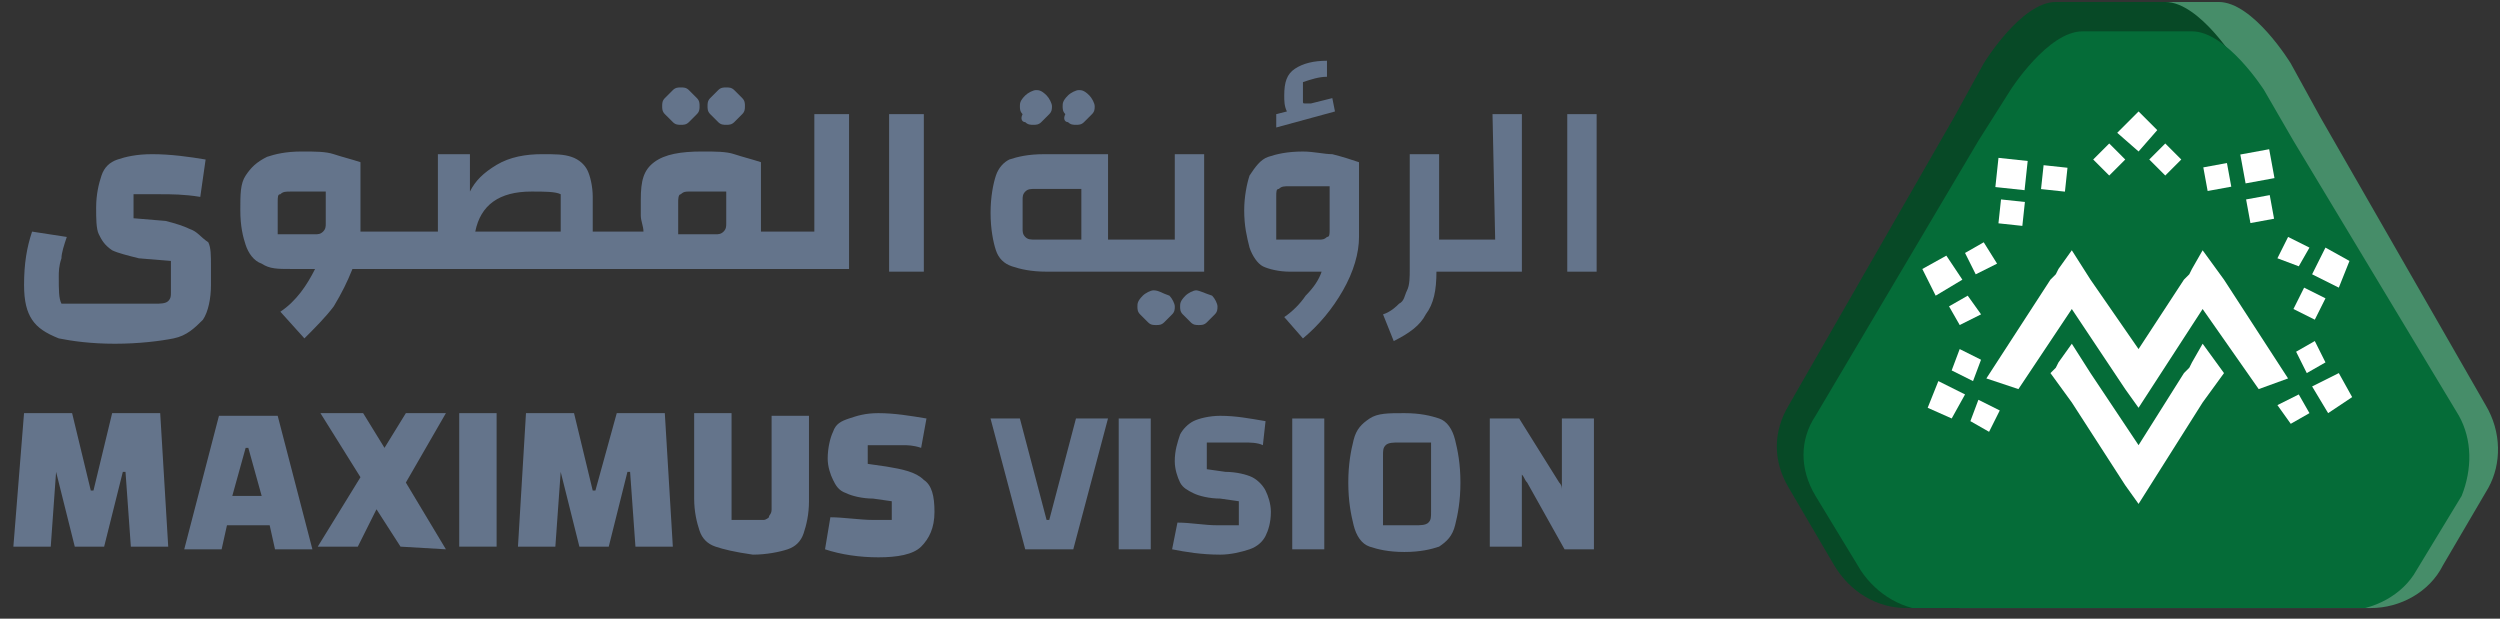 <svg width="198" height="49" viewBox="0 0 198 49" fill="none" xmlns="http://www.w3.org/2000/svg">
<rect x="0" y="0" width="198" height="49" fill="#333333" stroke="none"/>
<g clip-path="url(#clip0_1122_51937)">
<path d="M1.904 32.721H5.711L7.191 38.853H7.402L8.882 32.721H12.688L13.323 43.294H10.363L9.94 37.373H9.728L8.248 43.294H5.922L4.442 37.373L4.019 43.294H1.059L1.904 32.721Z" fill="#64748B"/>
<path d="M21.358 41.602H17.975L17.552 43.505H14.592L17.341 32.932H21.993L24.742 43.505H21.781L21.358 41.602ZM20.724 39.276L19.667 35.469H19.455L18.398 39.276H20.724Z" fill="#64748B"/>
<path d="M31.721 43.294L29.818 40.334L28.338 43.294H25.166L28.549 37.796L25.378 32.721H28.761L30.452 35.47L32.144 32.721H35.316L32.144 38.219L35.316 43.505L31.721 43.294Z" fill="#64748B"/>
<path d="M39.331 32.721V43.294H36.371V32.721H39.331Z" fill="#64748B"/>
<path d="M41.658 32.721H45.464L46.944 38.853H47.156L48.847 32.721H52.653L53.288 43.294H50.327L49.904 37.373H49.693L48.213 43.294H45.887L44.407 37.373L43.984 43.294H41.023L41.658 32.721Z" fill="#64748B"/>
<path d="M56.67 43.294C56.036 43.082 55.613 42.66 55.401 42.025C55.19 41.391 54.978 40.545 54.978 39.488V32.721H57.939V41.179H59.63C60.053 41.179 60.265 41.179 60.476 41.179C60.688 41.179 60.899 40.968 60.899 40.968C60.899 40.756 61.111 40.756 61.111 40.334V32.933H64.071V39.699C64.071 40.756 63.86 41.602 63.648 42.237C63.437 42.871 63.014 43.294 62.379 43.505C61.745 43.717 60.688 43.928 59.63 43.928C58.15 43.717 57.304 43.505 56.67 43.294Z" fill="#64748B"/>
<path d="M69.148 41.179C69.782 41.179 70.205 41.179 70.628 41.179V39.699L69.148 39.488C68.302 39.488 67.456 39.276 67.033 39.065C66.399 38.853 66.188 38.43 65.976 38.008C65.765 37.585 65.553 36.95 65.553 36.316C65.553 35.47 65.765 34.624 65.976 34.201C66.188 33.567 66.611 33.356 67.245 33.144C67.879 32.933 68.514 32.721 69.571 32.721C70.84 32.721 72.108 32.933 73.377 33.144L72.954 35.47C72.32 35.259 71.897 35.259 71.474 35.259C71.051 35.259 70.628 35.259 70.205 35.259C69.571 35.259 69.148 35.259 68.725 35.259V36.739L70.205 36.95C71.474 37.162 72.531 37.373 73.166 38.008C73.8 38.43 74.011 39.276 74.011 40.545C74.011 41.814 73.588 42.66 72.954 43.294C72.32 43.928 71.051 44.14 69.571 44.14C68.091 44.14 66.611 43.928 65.342 43.505L65.765 40.968C66.822 40.968 68.091 41.179 69.148 41.179Z" fill="#64748B"/>
<path d="M80.775 33.145L82.89 41.18H83.101L85.216 33.145H87.753L85.004 43.506H81.198L78.449 33.145H80.775Z" fill="#64748B"/>
<path d="M91.139 33.145V43.506H88.602V33.145H91.139Z" fill="#64748B"/>
<path d="M96.425 41.602C97.059 41.602 97.482 41.602 98.116 41.602V39.698L96.636 39.487C95.79 39.487 94.945 39.276 94.522 39.064C94.099 38.853 93.676 38.641 93.464 38.218C93.253 37.795 93.041 37.161 93.041 36.527C93.041 35.681 93.253 35.046 93.464 34.412C93.676 33.989 94.099 33.566 94.522 33.355C94.945 33.143 95.79 32.932 96.636 32.932C97.905 32.932 98.962 33.143 100.231 33.355L100.02 35.258C99.597 35.046 98.962 35.046 98.539 35.046C98.116 35.046 97.694 35.046 97.059 35.046C96.425 35.046 96.002 35.046 95.579 35.046V37.161L97.059 37.372C97.905 37.372 98.751 37.584 99.174 37.795C99.597 38.007 100.02 38.43 100.231 38.853C100.442 39.276 100.654 39.91 100.654 40.544C100.654 41.39 100.442 42.024 100.231 42.447C100.02 42.87 99.597 43.293 98.962 43.505C98.328 43.716 97.482 43.928 96.636 43.928C95.156 43.928 93.887 43.716 92.83 43.505L93.253 41.39C94.31 41.39 95.368 41.602 96.425 41.602Z" fill="#64748B"/>
<path d="M104.883 33.145V43.506H102.346V33.145H104.883Z" fill="#64748B"/>
<path d="M107.208 34.836C107.42 33.99 107.842 33.567 108.477 33.144C109.111 32.721 109.957 32.721 111.226 32.721C112.494 32.721 113.34 32.933 113.975 33.144C114.609 33.356 115.032 33.99 115.243 34.836C115.455 35.681 115.666 36.739 115.666 38.219C115.666 39.699 115.455 40.756 115.243 41.602C115.032 42.448 114.609 42.871 113.975 43.294C113.34 43.505 112.494 43.717 111.226 43.717C109.957 43.717 109.111 43.505 108.477 43.294C107.842 43.082 107.42 42.448 107.208 41.602C106.997 40.756 106.785 39.699 106.785 38.219C106.785 36.739 106.997 35.681 107.208 34.836ZM112.071 41.602C112.494 41.602 112.917 41.602 113.129 41.391C113.34 41.179 113.34 40.968 113.34 40.545V35.047H110.803C110.38 35.047 109.957 35.047 109.746 35.259C109.534 35.47 109.534 35.681 109.534 36.105V41.602H112.071Z" fill="#64748B"/>
<path d="M117.992 33.145H120.318L123.49 38.219C123.701 38.431 123.701 38.642 123.701 38.854C123.701 39.065 123.701 39.277 123.701 39.277V33.145H126.239V43.506H123.913L120.953 38.219C120.741 38.008 120.741 37.797 120.53 37.585C120.53 37.374 120.53 37.162 120.53 37.162V43.294H117.992V33.145Z" fill="#64748B"/>
<path d="M15.016 18.132C14.594 17.92 13.959 17.709 13.113 17.497L10.576 17.286V15.383C10.999 15.383 11.633 15.383 12.69 15.383C13.536 15.383 14.594 15.383 15.862 15.594L16.285 12.634C15.016 12.422 13.536 12.211 12.056 12.211C10.787 12.211 9.941 12.422 9.307 12.634C8.673 12.845 8.25 13.268 8.038 13.903C7.827 14.537 7.615 15.383 7.615 16.44C7.615 17.286 7.615 18.132 7.827 18.555C8.038 18.977 8.25 19.4 8.884 19.823C9.307 20.035 10.153 20.246 10.999 20.458L13.536 20.669V23.206C13.536 23.418 13.536 23.629 13.325 23.841C13.113 24.052 12.69 24.052 12.268 24.052C11.845 24.052 11.21 24.052 10.364 24.052H4.867C4.655 23.629 4.655 22.995 4.655 21.938C4.655 21.515 4.655 21.092 4.867 20.458C4.867 20.035 5.078 19.4 5.29 18.766L2.541 18.343C2.118 19.612 1.906 20.881 1.906 22.572C1.906 23.841 2.118 24.687 2.541 25.321C2.964 25.955 3.598 26.378 4.655 26.801C5.712 27.013 7.193 27.224 9.096 27.224C10.999 27.224 12.69 27.013 13.748 26.801C14.805 26.59 15.439 25.955 16.074 25.321C16.497 24.687 16.708 23.629 16.708 22.572V21.092C16.708 20.246 16.708 19.612 16.497 19.189C15.862 18.766 15.651 18.343 15.016 18.132Z" fill="#64748B"/>
<path d="M56.883 9.673C57.094 9.885 57.306 9.885 57.517 9.885C57.729 9.885 57.94 9.885 58.152 9.673C58.363 9.462 58.575 9.251 58.786 9.039C58.998 8.828 58.998 8.616 58.998 8.405C58.998 8.193 58.998 7.982 58.786 7.77C58.575 7.559 58.363 7.347 58.152 7.136C57.94 6.925 57.729 6.925 57.517 6.925C57.306 6.925 57.094 6.925 56.883 7.136C56.672 7.347 56.46 7.559 56.249 7.77C56.037 7.982 56.037 8.193 56.037 8.405C56.037 8.616 56.037 8.828 56.249 9.039C56.46 9.251 56.672 9.462 56.883 9.673Z" fill="#64748B"/>
<path d="M53.291 9.673C53.503 9.885 53.714 9.885 53.925 9.885C54.137 9.885 54.348 9.885 54.56 9.673C54.771 9.462 54.983 9.251 55.194 9.039C55.406 8.828 55.406 8.616 55.406 8.405C55.406 8.193 55.406 7.982 55.194 7.77C54.983 7.559 54.771 7.347 54.56 7.136C54.348 6.925 54.137 6.925 53.925 6.925C53.714 6.925 53.503 6.925 53.291 7.136C53.08 7.347 52.868 7.559 52.657 7.77C52.445 7.982 52.445 8.193 52.445 8.405C52.445 8.616 52.445 8.828 52.657 9.039C52.868 9.251 53.08 9.462 53.291 9.673Z" fill="#64748B"/>
<path d="M64.496 18.343H60.267V12.845C59.632 12.634 58.786 12.422 58.152 12.211C57.518 11.999 56.672 11.999 55.615 11.999C53.923 11.999 52.654 12.211 51.809 12.845C50.963 13.48 50.751 14.325 50.751 15.806C50.751 16.44 50.751 16.863 50.751 17.074C50.751 17.497 50.963 17.92 50.963 18.343H46.945V15.594C46.945 14.748 46.734 13.902 46.522 13.48C46.311 13.057 45.888 12.634 45.254 12.422C44.619 12.211 43.985 12.211 42.928 12.211C41.659 12.211 40.39 12.422 39.333 13.057C38.276 13.691 37.641 14.325 37.218 15.171V12.211H34.681V18.343H28.549V12.845C27.914 12.634 27.068 12.422 26.434 12.211C25.8 11.999 24.954 11.999 23.897 11.999C22.628 11.999 21.782 12.211 21.148 12.422C20.302 12.845 19.879 13.268 19.456 13.902C19.033 14.537 19.033 15.383 19.033 16.651C19.033 17.92 19.245 18.766 19.456 19.4C19.668 20.035 20.09 20.669 20.725 20.881C21.359 21.303 21.994 21.303 23.051 21.303H24.954C24.32 22.572 23.474 23.841 22.205 24.687L24.108 26.801C24.954 25.955 25.8 25.11 26.434 24.264C27.068 23.206 27.491 22.361 27.914 21.303H67.245V9.039H64.496V18.343ZM25.8 17.709C25.8 17.92 25.8 18.132 25.588 18.343C25.377 18.555 25.165 18.555 24.954 18.555H21.994V16.017C21.994 15.594 21.994 15.383 22.205 15.383C22.416 15.171 22.628 15.171 23.051 15.171H25.8V17.709ZM44.408 18.343H37.641C38.064 16.229 39.544 15.171 42.082 15.171C43.139 15.171 43.985 15.171 44.408 15.383V18.343ZM57.518 17.709C57.518 17.92 57.518 18.132 57.306 18.343C57.095 18.555 56.883 18.555 56.672 18.555H53.712V16.017C53.712 15.806 53.712 15.383 53.923 15.383C54.135 15.171 54.346 15.171 54.557 15.171H57.518V17.709Z" fill="#64748B"/>
<path d="M73.167 9.039H70.418V21.515H73.167V9.039Z" fill="#64748B"/>
<path d="M81.2 9.673C81.412 9.885 81.623 9.885 81.835 9.885C82.046 9.885 82.257 9.885 82.469 9.673C82.68 9.462 82.892 9.251 83.103 9.039C83.315 8.828 83.315 8.616 83.315 8.405C83.315 8.193 83.103 7.77 82.892 7.559C82.469 7.136 82.257 7.136 82.046 7.136C81.835 7.136 81.412 7.347 81.2 7.559C80.777 7.982 80.777 8.193 80.777 8.405C80.777 8.616 80.777 8.828 80.989 9.039C80.777 9.462 80.989 9.673 81.2 9.673Z" fill="#64748B"/>
<path d="M84.585 9.673C84.796 9.885 85.008 9.885 85.219 9.885C85.431 9.885 85.642 9.885 85.854 9.673C86.065 9.462 86.277 9.251 86.488 9.039C86.7 8.828 86.7 8.616 86.7 8.405C86.7 8.193 86.488 7.77 86.277 7.559C85.854 7.136 85.642 7.136 85.431 7.136C85.219 7.136 84.796 7.347 84.585 7.559C84.162 7.982 84.162 8.193 84.162 8.405C84.162 8.616 84.162 8.828 84.374 9.039C84.162 9.462 84.374 9.673 84.585 9.673Z" fill="#64748B"/>
<path d="M95.369 21.516V12.212H93.043V18.978H90.717H89.026H87.757V12.212H82.682C81.413 12.212 80.568 12.423 79.933 12.635C79.51 12.846 79.088 13.269 78.876 13.903C78.665 14.538 78.453 15.595 78.453 16.864C78.453 18.132 78.665 19.19 78.876 19.824C79.088 20.458 79.51 20.881 80.145 21.093C80.779 21.304 81.625 21.516 82.894 21.516H89.237H90.929H95.369ZM85.643 18.978H82.048C81.625 18.978 81.413 18.978 81.202 18.767C80.991 18.555 80.991 18.344 80.991 18.132V15.806C80.991 15.595 80.991 15.383 81.202 15.172C81.413 14.961 81.625 14.961 82.048 14.961H85.643V18.978Z" fill="#64748B"/>
<path d="M94.734 22.995C94.522 22.995 94.099 23.206 93.888 23.418C93.465 23.841 93.465 24.052 93.465 24.264C93.465 24.475 93.465 24.686 93.676 24.898C93.888 25.109 94.099 25.321 94.311 25.532C94.522 25.744 94.734 25.744 94.945 25.744C95.156 25.744 95.368 25.744 95.579 25.532C95.791 25.321 96.002 25.109 96.214 24.898C96.425 24.686 96.425 24.475 96.425 24.264C96.425 24.052 96.214 23.629 96.002 23.418C95.368 23.206 94.945 22.995 94.734 22.995Z" fill="#64748B"/>
<path d="M91.353 22.995C91.141 22.995 90.718 23.206 90.507 23.418C90.084 23.841 90.084 24.052 90.084 24.264C90.084 24.475 90.084 24.686 90.295 24.898C90.507 25.109 90.718 25.321 90.93 25.532C91.141 25.744 91.353 25.744 91.564 25.744C91.776 25.744 91.987 25.744 92.198 25.532C92.41 25.321 92.621 25.109 92.833 24.898C93.044 24.686 93.044 24.475 93.044 24.264C93.044 24.052 92.833 23.629 92.621 23.418C91.987 23.206 91.776 22.995 91.353 22.995Z" fill="#64748B"/>
<path d="M105.519 7.771L103.827 8.194C103.616 8.194 103.404 8.194 103.404 8.194C103.193 8.194 103.193 8.194 103.193 7.983C103.193 7.983 103.193 7.771 103.193 7.56V6.502C103.827 6.291 104.461 6.08 105.096 6.08V4.811C104.038 4.811 103.193 5.022 102.558 5.445C101.924 5.868 101.712 6.502 101.712 7.56C101.712 7.983 101.712 8.405 101.924 8.828L101.078 9.04V10.097L105.73 8.828L105.519 7.771Z" fill="#64748B"/>
<path d="M103.193 12.001C101.924 12.001 101.078 12.212 100.444 12.424C99.81 12.635 99.387 13.27 98.964 13.904C98.752 14.538 98.541 15.596 98.541 16.653C98.541 17.922 98.752 18.767 98.964 19.613C99.175 20.248 99.598 20.882 100.021 21.093C100.444 21.305 101.29 21.516 102.136 21.516H104.673C104.462 22.151 104.039 22.785 103.404 23.419C102.982 24.054 102.347 24.688 101.713 25.111L103.193 26.803C104.462 25.745 105.519 24.477 106.365 22.997C107.211 21.516 107.634 20.036 107.634 18.767V12.847C106.999 12.635 106.365 12.424 105.519 12.212C104.885 12.212 104.039 12.001 103.193 12.001ZM105.308 18.133C105.308 18.556 105.308 18.767 105.096 18.767C104.885 18.979 104.673 18.979 104.462 18.979H101.078V15.596C101.078 15.173 101.078 14.961 101.29 14.961C101.501 14.75 101.713 14.75 102.136 14.75H105.308V18.133Z" fill="#64748B"/>
<path d="M118.418 18.978H116.092H115.246H113.978V12.212H111.652V21.304C111.652 21.939 111.652 22.573 111.44 22.996C111.229 23.419 111.229 23.842 110.806 24.053C110.594 24.265 110.171 24.687 109.537 24.899L110.383 27.013C111.652 26.379 112.497 25.745 112.92 24.899C113.555 24.053 113.766 22.996 113.766 21.516H115.035H115.881H120.533V9.04H118.207L118.418 18.978Z" fill="#64748B"/>
<path d="M126.453 9.04H124.127V21.516H126.453V9.04Z" fill="#64748B"/>
<path d="M196.863 32.087L183.753 9.25L181.427 5.021C181.427 5.021 178.467 0.157 175.718 0.157H167.048C164.299 0.157 161.339 5.021 161.339 5.021L159.013 9.25L145.903 32.087C144.634 34.202 144.634 36.528 145.903 38.642L149.497 44.774C150.766 46.889 152.881 48.157 155.207 48.157H162.819H180.158H187.771C190.097 48.157 192.423 46.889 193.48 44.774L197.075 38.642C198.132 36.739 198.132 34.202 196.863 32.087Z" fill="#468D69"/>
<path d="M192.635 32.087L179.524 9.25L177.198 5.021C177.198 5.021 174.238 0.157 171.489 0.157H162.82C160.071 0.157 157.11 5.021 157.11 5.021L154.784 9.25L141.674 32.087C140.405 34.202 140.405 36.528 141.674 38.642L145.269 44.774C146.538 46.889 148.652 48.157 150.978 48.157H158.59H175.93H183.542C185.868 48.157 188.194 46.889 189.251 44.774L192.846 38.642C193.903 36.739 193.692 34.202 192.635 32.087Z" fill="#074926"/>
<path d="M194.75 32.932L181.64 11.152L179.314 7.135C179.314 7.135 176.353 2.483 173.604 2.483H164.935C162.186 2.483 159.226 7.135 159.226 7.135L156.688 11.152L143.789 32.932C142.521 34.835 142.521 37.161 143.789 39.276L147.384 45.196C148.653 47.099 150.767 48.368 153.093 48.368H160.706H178.045H185.657C187.983 48.368 190.309 47.099 191.367 45.196L194.961 39.276C195.807 37.161 195.807 34.835 194.75 32.932Z" fill="#056C38"/>
<path d="M167.05 11.364L168.319 12.633L167.05 13.902L165.781 12.633L167.05 11.364Z" fill="white"/>
<path d="M170.221 12.633L171.489 13.902L172.758 12.633L171.489 11.364L170.221 12.633Z" fill="white"/>
<path d="M179.719 11.818L177.432 12.238L177.851 14.525L180.139 14.106L179.719 11.818Z" fill="white"/>
<path d="M176.374 12.913L174.502 13.256L174.845 15.127L176.717 14.785L176.374 12.913Z" fill="white"/>
<path d="M179.763 15.452L177.891 15.795L178.234 17.667L180.106 17.324L179.763 15.452Z" fill="white"/>
<path d="M184.176 19.609L183.119 21.724L185.234 22.781L186.079 20.667L184.176 19.609Z" fill="white"/>
<path d="M181.217 18.765L180.371 20.456L182.063 21.091L182.909 19.611L181.217 18.765Z" fill="white"/>
<path d="M182.486 22.781L181.641 24.473L183.332 25.319L184.178 23.627L182.486 22.781Z" fill="white"/>
<path d="M185.234 29.548L183.119 30.606L184.388 32.72L186.291 31.451L185.234 29.548Z" fill="white"/>
<path d="M183.332 27.01L181.852 27.856L182.697 29.548L184.178 28.702L183.332 27.01Z" fill="white"/>
<path d="M182.063 31.239L180.371 32.085L181.428 33.566L182.909 32.72L182.063 31.239Z" fill="white"/>
<path d="M170.855 10.306L169.375 8.826L167.684 10.518L169.375 11.998L170.855 10.306Z" fill="white"/>
<path d="M154.575 33.142L155.632 31.239L153.518 30.182L152.672 32.297L154.575 33.142Z" fill="white"/>
<path d="M157.535 34.2L158.381 32.509L156.689 31.663L156.055 33.355L157.535 34.2Z" fill="white"/>
<path d="M156.264 30.184L156.898 28.492L155.207 27.646L154.572 29.338L156.264 30.184Z" fill="white"/>
<path d="M153.305 23.417L155.42 22.149L154.151 20.246L152.248 21.303L153.305 23.417Z" fill="white"/>
<path d="M155.209 25.743L156.901 24.897L155.843 23.417L154.363 24.263L155.209 25.743Z" fill="white"/>
<path d="M156.477 21.726L158.168 20.88L157.111 19.188L155.631 20.034L156.477 21.726Z" fill="white"/>
<path d="M158.28 12.502L158.033 14.815L160.346 15.062L160.593 12.749L158.28 12.502Z" fill="white"/>
<path d="M158.48 15.795L158.277 17.687L160.17 17.89L160.372 15.997L158.48 15.795Z" fill="white"/>
<path d="M161.853 13.083L161.65 14.976L163.543 15.178L163.745 13.286L161.853 13.083Z" fill="white"/>
<path d="M176.14 22.148L174.448 19.822L173.602 21.302L173.391 21.725L172.968 22.148L169.373 27.646L165.567 22.148L164.087 19.822L163.03 21.302L162.818 21.725L162.395 22.148L157.32 29.972L159.858 30.817L164.087 24.474L168.316 30.817L169.373 32.297L174.448 24.474L178.889 30.817L181.215 29.972L176.14 22.148Z" fill="white"/>
<path d="M176.141 29.549L174.449 27.223L173.604 28.703L173.392 29.126L172.969 29.549L169.374 35.258L165.568 29.549L164.088 27.223L163.031 28.703L162.819 29.126L162.396 29.549L164.088 31.875L168.317 38.43L169.374 39.91L174.449 31.875L176.141 29.549Z" fill="white"/>
</g>
<defs>
<clipPath id="clip0_1122_51937">
<rect width="197.921" height="48" fill="white" transform="translate(0 0.156)"/>
</clipPath>
</defs>
</svg>
